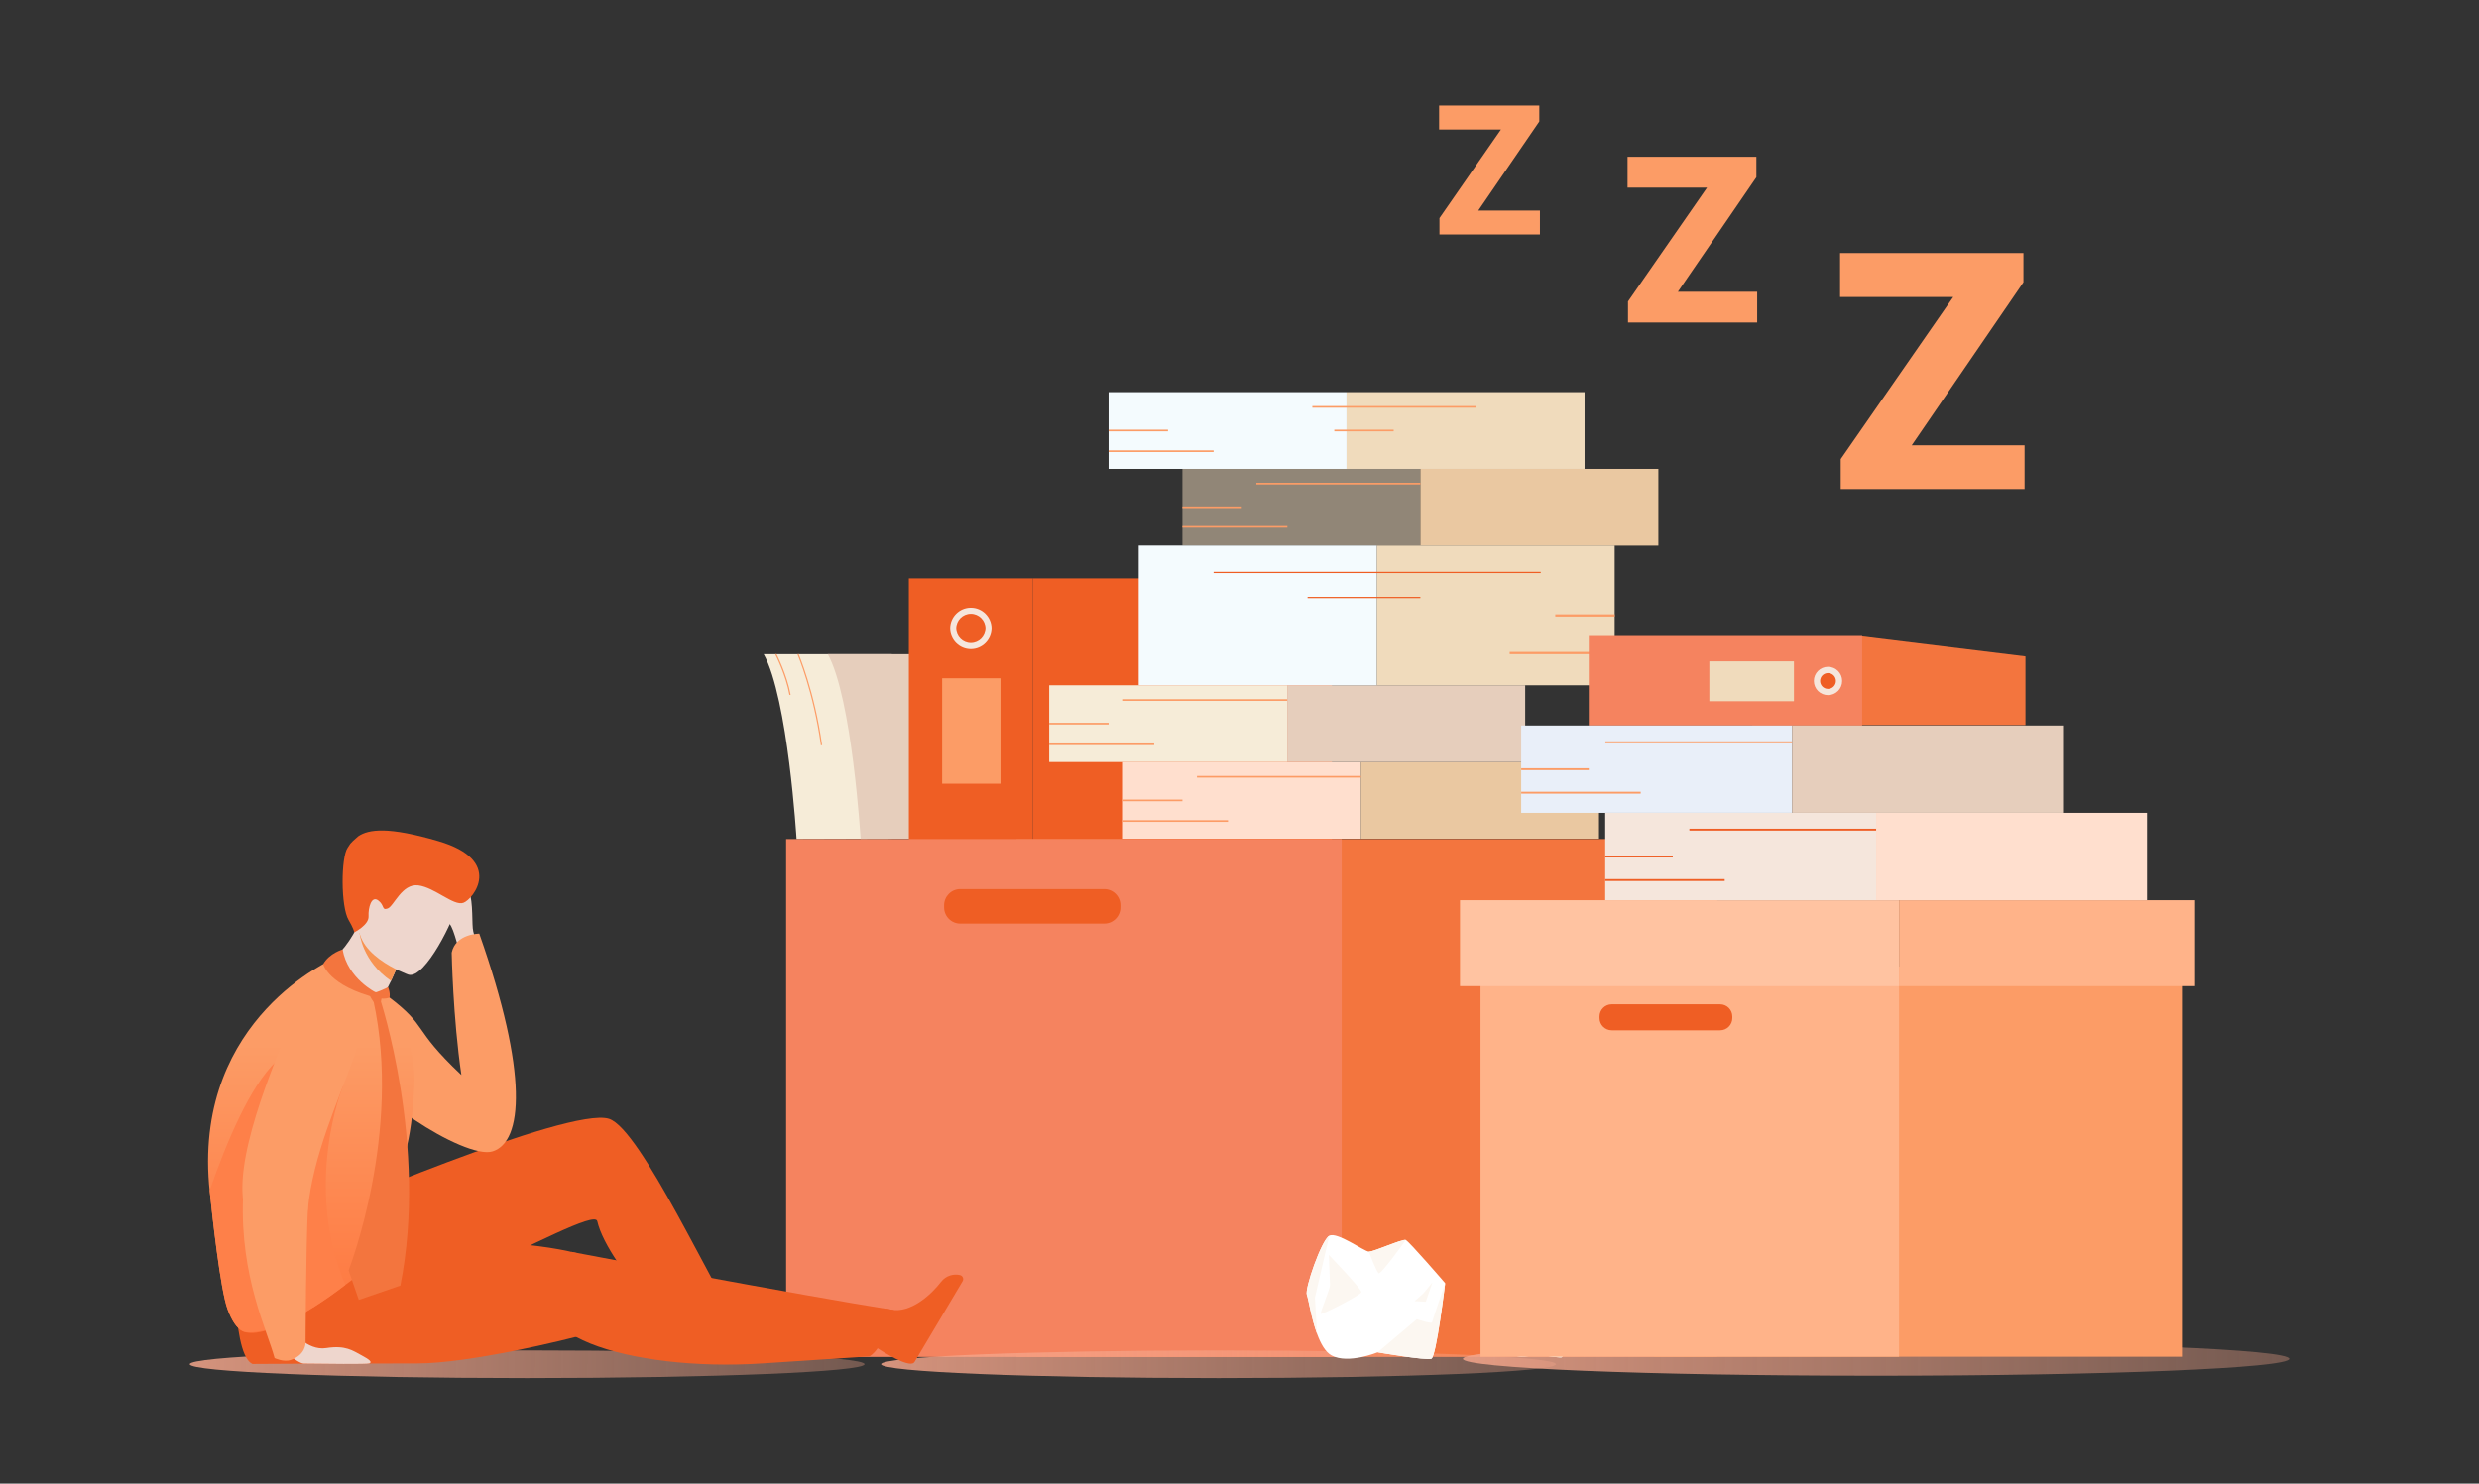 <svg width="294" height="176" viewBox="0 0 294 176" fill="none" xmlns="http://www.w3.org/2000/svg">
<rect x="0" y="0" width="294" height="176" fill="#333333" stroke="none"/>
<path d="M94.469 99.534C94.469 99.534 93.459 82.828 90.573 77.6H105.769V99.5L94.469 99.535V99.534Z" fill="#F6ECD8"/>
<path d="M102.068 99.534C102.068 99.534 101.058 82.828 98.172 77.6H113.368V99.5L102.068 99.535V99.534Z" fill="#E6CEBC"/>
<path d="M122.494 68.611H107.786V116.094H122.494V68.611Z" fill="#EF5E24"/>
<path d="M157.962 68.611H122.493V116.094H157.962V68.611Z" fill="#EF5E24"/>
<path d="M115.139 76.998C116.495 76.998 117.594 75.899 117.594 74.542C117.594 73.186 116.495 72.086 115.139 72.086C113.784 72.086 112.685 73.186 112.685 74.542C112.685 75.899 113.784 76.998 115.139 76.998Z" fill="#F5E6DC"/>
<path d="M115.14 76.278C116.098 76.278 116.875 75.5 116.875 74.541C116.875 73.582 116.098 72.805 115.14 72.805C114.181 72.805 113.404 73.582 113.404 74.541C113.404 75.5 114.181 76.278 115.14 76.278Z" fill="#EF5E24"/>
<path d="M118.652 80.461H111.734V92.967H118.652V80.461Z" fill="#FC9C66"/>
<path d="M161.409 90.394H133.185V99.499H161.409V90.394Z" fill="#FFDFCE"/>
<path d="M189.634 90.394H161.409V99.499H189.634V90.394Z" fill="#EAC8A1"/>
<path d="M140.228 94.85H133.185V95.047H140.228V94.85Z" fill="#FC9C66"/>
<path d="M161.409 92.047H141.954V92.245H161.409V92.047Z" fill="#FC9C66"/>
<path d="M145.636 97.299H133.185V97.497H145.636V97.299Z" fill="#FC9C66"/>
<path d="M152.655 81.291H124.431V90.395H152.655V81.291Z" fill="#F6ECD8"/>
<path d="M180.881 81.291H152.656V90.395H180.881V81.291Z" fill="#E6CEBC"/>
<path d="M131.474 85.744H124.431V85.942H131.474V85.744Z" fill="#FC9C66"/>
<path d="M152.656 82.941H133.201V83.139H152.656V82.941Z" fill="#FC9C66"/>
<path d="M136.883 88.195H124.431V88.393H136.883V88.195Z" fill="#FC9C66"/>
<path opacity="0.5" d="M168.452 55.623H140.228V64.727H168.452V55.623Z" fill="#F0DBBC"/>
<path d="M196.677 55.623H168.453V64.727H196.677V55.623Z" fill="#EAC8A1"/>
<path d="M147.271 60.076H140.228V60.274H147.271V60.076Z" fill="#FC9C66"/>
<path d="M168.453 57.275H148.998V57.473H168.453V57.275Z" fill="#FC9C66"/>
<path d="M152.679 62.402H140.228V62.6H152.679V62.402Z" fill="#FC9C66"/>
<path d="M159.698 46.52H131.474V55.623H159.698V46.52Z" fill="#F4FBFE"/>
<path d="M187.923 46.52H159.699V55.623H187.923V46.52Z" fill="#F0DBBC"/>
<path d="M138.518 50.973H131.475V51.17H138.518V50.973Z" fill="#FC9C66"/>
<path d="M165.286 50.973H158.243V51.17H165.286V50.973Z" fill="#FC9C66"/>
<path d="M175.094 48.17H155.639V48.368H175.094V48.17Z" fill="#FC9C66"/>
<path d="M143.926 53.424H131.475V53.622H143.926V53.424Z" fill="#FC9C66"/>
<path d="M163.269 81.291H191.494V64.716H163.269V81.291Z" fill="#F0DBBC"/>
<path d="M135.045 81.291H163.27V64.716H135.045V81.291Z" fill="#F4FBFE"/>
<path d="M191.494 72.869H184.451V73.136H191.494V72.869Z" fill="#FC9C66"/>
<path d="M182.725 67.832H143.926V67.977H182.725V67.832Z" fill="#EF5E24"/>
<path d="M191.493 77.332H179.042V77.599H191.493V77.332Z" fill="#FC9C66"/>
<path d="M168.452 70.801H155.075V70.946H168.452V70.801Z" fill="#EF5E24"/>
<path d="M203.651 99.535H120.551V160.976H203.651V99.535Z" fill="#F3753E"/>
<path d="M159.119 99.535H93.232V160.976H159.119V99.535Z" fill="#F5835F"/>
<path d="M113.886 105.47H130.953C132.014 105.47 132.875 106.331 132.875 107.393V107.642C132.875 108.704 132.015 109.564 130.955 109.564H113.888C112.827 109.564 111.966 108.704 111.966 107.641V107.392C111.966 106.331 112.826 105.469 113.888 105.469L113.886 105.47Z" fill="#EF5E24"/>
<path d="M93.624 82.444C93.198 80.075 91.96 77.654 91.948 77.631L92.077 77.564C92.089 77.589 93.337 80.028 93.768 82.418L93.625 82.444H93.624Z" fill="#FC9C66"/>
<path d="M97.352 88.413C96.461 82.033 94.595 77.671 94.575 77.628L94.708 77.57C94.726 77.613 96.601 81.994 97.495 88.392L97.352 88.412V88.413Z" fill="#FC9C66"/>
<path d="M144.517 163.477C166.617 163.477 184.533 162.743 184.533 161.838C184.533 160.933 166.617 160.199 144.517 160.199C122.416 160.199 104.5 160.933 104.5 161.838C104.5 162.743 122.416 163.477 144.517 163.477Z" fill="url(#paint0_linear_3345_7512)"/>
<path d="M222.5 163.199C249.562 163.199 271.5 162.304 271.5 161.199C271.5 160.095 249.562 159.199 222.5 159.199C195.438 159.199 173.5 160.095 173.5 161.199C173.5 162.304 195.438 163.199 222.5 163.199Z" fill="url(#paint1_linear_3345_7512)"/>
<path d="M62.517 163.477C84.617 163.477 102.533 162.743 102.533 161.838C102.533 160.933 84.617 160.199 62.517 160.199C40.416 160.199 22.5 160.933 22.5 161.838C22.5 162.743 40.416 163.477 62.517 163.477Z" fill="url(#paint2_linear_3345_7512)"/>
<path d="M72.229 132.723C67.495 131.203 37.299 144.206 37.299 144.206C37.299 144.206 32.382 147.699 37.077 155.013C40.975 161.085 70.3 142.534 70.832 144.864C72.101 150.428 82.918 161.102 82.918 161.102C84.725 161.695 88.745 159.281 88.745 159.281C84.52 152.859 76.008 133.938 72.228 132.724L72.229 132.723Z" fill="#EF5E24"/>
<path d="M56.839 112.236C56.839 112.236 56.176 111.187 56.069 110.125C55.962 109.062 56.129 106.07 55.381 105.372C54.632 104.674 52.262 102.947 51.407 103.317C50.551 103.687 53.357 105.414 53.441 106.289C53.526 107.164 53.473 107.26 53.146 107.318C52.819 107.376 51.74 106.09 51.735 106.499C51.73 106.908 52.785 109.158 53.311 109.61C53.836 110.061 54.616 113.528 54.616 113.528L56.839 112.236Z" fill="#EED6CD"/>
<path d="M56.839 110.756C56.839 110.756 54.042 110.756 53.569 113.013C53.569 113.013 53.713 120.671 54.718 127.528C48.687 121.827 50.92 121.913 46.018 118.2C44.026 116.691 42.23 121.881 42.28 125.554C42.33 129.227 55.126 137.621 58.421 136.589C61.994 135.471 62.725 127.462 56.84 110.756H56.839Z" fill="#FC9C66"/>
<path d="M108.36 161.684C108.375 161.673 108.462 161.556 108.481 161.54L114.155 152.001C114.34 151.71 114.175 151.329 113.839 151.257C113.145 151.107 112.216 151.27 111.597 152.074C110.461 153.551 108.008 155.847 105.601 155.355C105.524 155.339 105.447 155.32 105.369 155.298C102.89 154.6 103.828 159.773 103.828 159.773C103.828 159.773 103.91 159.832 104.052 159.929C104.817 160.451 107.646 162.185 108.36 161.685L108.36 161.684Z" fill="#EF5E24"/>
<path d="M31.91 147.183C31.91 147.183 58.208 146.02 68.375 148.657C68.375 148.657 78.481 155.771 70.046 158.133C66.764 159.053 55.542 161.744 49.467 161.744C39.494 161.744 29.95 161.808 29.95 161.808C28.413 161.131 28.174 156.581 27.925 155.356C26.198 146.837 31.91 147.183 31.91 147.183V147.183Z" fill="#EF5E24"/>
<path d="M67.752 148.505C67.752 148.505 95.316 153.739 106.018 155.412C106.018 155.412 104.854 159.91 103.115 160.908C103.115 160.908 96.748 161.325 90.382 161.743C82.522 162.26 74.768 161.295 70.054 159.401C59.41 155.124 67.752 148.504 67.752 148.504V148.505Z" fill="#EF5E24"/>
<path d="M47.075 123.729C42.225 123.513 35.896 116.043 35.896 116.043C35.896 116.043 39.48 114.957 41.864 110.881C42.327 110.09 42.744 109.186 43.082 108.156L44.693 110.832L47.068 114.776C47.068 114.776 46.853 115.351 46.371 116.363V116.364C46.21 116.701 46.021 117.089 45.798 117.518C45.531 118.035 45.219 118.613 44.859 119.247C46.351 120.957 47.074 123.731 47.074 123.731L47.075 123.729Z" fill="#EED6CD"/>
<path d="M47.069 114.775C47.069 114.775 46.854 115.35 46.372 116.362C42.945 114.029 42.641 110.675 42.641 110.675C42.641 110.675 42.907 110.636 44.694 110.831L47.069 114.775Z" fill="#F79351"/>
<path d="M48.452 115.63C48.452 115.63 41.129 113.075 42.789 108.537C44.448 103.998 44.621 100.611 49.366 102.05C54.112 103.489 54.382 105.552 54.196 107.201C54.01 108.851 50.399 116.177 48.452 115.63Z" fill="#EED6CD"/>
<path d="M42.479 99.207C43.717 98.358 46.056 98.039 51.987 99.779C59.804 102.073 56.108 106.7 54.951 107.102C53.793 107.504 51.554 105.274 49.605 105.029C47.656 104.785 46.705 107.525 45.974 107.776C45.243 108.027 45.641 107.396 44.845 106.809C44.049 106.221 43.657 107.686 43.711 108.703C43.766 109.719 42.03 110.592 42.03 110.592C42.03 110.592 41.857 109.996 41.347 109.147C40.395 107.56 40.43 101.649 41.237 100.557C41.57 100.107 41.322 100.202 42.479 99.207Z" fill="#EF5E24"/>
<path d="M49.136 128.666C48.585 142.883 43.818 140.689 46.297 144.896C47.877 147.577 44.576 149.692 40.953 152.424C40.846 152.504 40.74 152.585 40.633 152.666C39.594 153.458 38.494 154.232 37.394 154.935C35.689 156.026 33.981 156.952 32.492 157.521C30.973 158.103 29.68 158.315 28.849 157.953C28.822 157.942 28.798 157.933 28.774 157.92C28.064 157.57 27.474 156.619 26.992 155.331C26.125 153.036 25.141 143.956 24.861 141.243C24.811 140.755 24.784 140.473 24.784 140.473C23.175 120.68 39.595 113.729 39.595 113.729C39.595 113.729 41.032 118.025 45.673 117.761C45.681 117.768 49.37 122.641 49.137 128.666H49.136Z" fill="url(#paint3_linear_3345_7512)"/>
<path d="M40.952 152.426C40.846 152.506 40.74 152.587 40.633 152.668C39.594 153.459 38.494 154.233 37.394 154.937C35.689 156.027 33.981 156.954 32.492 157.523C30.844 157.991 29.481 158.198 28.849 157.954C28.822 157.944 28.798 157.934 28.774 157.922C28.063 157.571 27.474 156.621 26.991 155.333C26.125 153.037 25.141 143.957 24.861 141.244C26.876 135.441 29.646 128.882 32.721 125.944C38.783 120.15 40.631 128.974 40.631 128.974C40.631 128.974 35.941 140.551 40.952 152.426Z" fill="#FE8049"/>
<path d="M34.736 120.617C32.333 126.597 27.341 138.13 29.117 143.741C29.117 143.741 36.305 145.64 36.514 143.414C37.68 130.97 48.377 117.358 40.12 117.625C37.81 117.7 35.599 118.471 34.736 120.617Z" fill="#FC9C66"/>
<path d="M45.068 118.473C45.068 118.473 50.8 135.796 47.481 152.507L42.551 154.203L41.343 150.695C41.343 150.695 47.734 134.352 44.272 118.657L45.068 118.473Z" fill="#F3753E"/>
<path d="M34.513 157.725C34.513 157.725 36.386 160.285 38.683 159.922C40.98 159.559 41.826 160.225 42.853 160.769C43.88 161.313 44.163 161.599 43.795 161.743C43.518 161.852 38.501 161.797 36.038 161.763C35.228 161.752 32.912 159.589 32.912 159.589L34.514 157.725H34.513Z" fill="#EED6CD"/>
<path d="M28.818 142.118C28.469 151.466 31.69 157.843 32.564 161.111C32.564 161.111 33.626 161.615 34.452 161.343C36.258 160.748 36.237 159.313 36.237 159.313C36.237 159.313 36.285 147.685 36.514 143.413C36.736 139.251 28.891 140.167 28.818 142.118V142.118Z" fill="#FC9C66"/>
<path d="M40.631 112.637C40.631 112.637 39.091 113.052 38.328 114.368C38.328 114.368 38.929 116.964 44.79 118.415L44.569 117.737C44.569 117.737 41.22 116.09 40.631 112.637Z" fill="#F3753E"/>
<path d="M44.568 117.735C44.568 117.735 45.764 117.291 46.016 117.092C46.016 117.092 46.316 117.775 46.193 118.332C46.193 118.332 45.806 118.575 44.791 118.414C43.775 118.254 44.569 117.736 44.569 117.736L44.568 117.735Z" fill="#F3753E"/>
<path d="M45.068 117.73C45.068 117.73 43.9 117.63 43.779 117.781C43.659 117.931 44.462 119.313 44.86 119.245C45.258 119.178 45.391 117.891 45.068 117.73Z" fill="#F3753E"/>
<path d="M154.988 153.612C155.167 154.044 155.497 156.33 156.201 158.241V158.243C156.625 159.394 157.181 160.406 157.922 160.8C159.894 161.855 163.384 160.427 163.384 160.427C163.384 160.427 169.177 161.424 169.759 161.185C170.341 160.947 171.392 152.221 171.392 152.221C171.392 152.221 167.117 147.255 166.72 147.098C166.324 146.94 162.906 148.508 162.34 148.477C161.773 148.446 158.573 146.093 157.652 146.588C156.731 147.085 154.703 152.919 154.989 153.611L154.988 153.612Z" fill="white"/>
<path d="M162.338 148.478C162.338 148.478 163.223 150.825 163.497 151.043C163.769 151.26 166.72 147.099 166.72 147.099C166.324 146.942 162.906 148.509 162.34 148.478H162.338Z" fill="#FCF7F1"/>
<path d="M157.592 148.868C157.592 148.868 161.523 152.937 161.448 153.293C161.374 153.65 156.807 155.964 156.65 155.865C156.493 155.766 157.761 152.909 157.734 152.411C157.707 151.914 157.592 148.867 157.592 148.867V148.868Z" fill="#FCF7F1"/>
<path d="M154.988 153.613C155.168 154.044 155.498 156.33 156.201 158.241V158.244H156.202L155.945 153.935L157.651 146.59C156.73 147.087 154.702 152.921 154.988 153.613Z" fill="#FCF7F1"/>
<path d="M163.383 160.428C163.383 160.428 169.176 161.425 169.758 161.186C170.34 160.949 171.391 152.223 171.391 152.223C171.391 152.223 169.874 156.644 169.835 156.866C169.795 157.088 168.027 156.499 168.027 156.499L163.383 160.428Z" fill="#FCF7F1"/>
<path d="M169.873 152.139L169.097 154.425L167.76 154.352L168.806 153.431L169.873 152.139Z" fill="#FCF7F1"/>
<path d="M178.207 157.782C178.293 157.962 178.449 158.91 178.784 159.705C178.985 160.185 179.25 160.607 179.6 160.776C180.537 161.227 182.193 160.66 182.193 160.66C182.193 160.66 184.943 161.113 185.219 161.019C185.495 160.925 185.992 157.324 185.992 157.324C185.992 157.324 183.963 155.239 183.774 155.172C183.585 155.104 181.964 155.728 181.695 155.712C181.425 155.695 179.906 154.699 179.47 154.897C179.033 155.096 178.071 157.495 178.207 157.783V157.782Z" fill="white"/>
<path d="M181.694 155.711C181.694 155.711 182.115 156.687 182.244 156.779C182.373 156.871 183.773 155.171 183.773 155.171C183.584 155.103 181.964 155.727 181.694 155.711Z" fill="#EAD9C0"/>
<path d="M179.442 155.84C179.442 155.84 181.309 157.55 181.274 157.697C181.239 157.844 179.072 158.769 178.997 158.727C178.922 158.686 179.523 157.512 179.511 157.307C179.498 157.101 179.443 155.84 179.443 155.84H179.442Z" fill="#F6ECDC"/>
<path d="M178.207 157.782C178.293 157.962 178.449 158.91 178.783 159.705L178.784 159.706L178.661 157.922L179.469 154.896C179.032 155.096 178.07 157.494 178.206 157.782H178.207Z" fill="#EAD9C0"/>
<path d="M182.193 160.661C182.193 160.661 184.943 161.114 185.219 161.02C185.495 160.925 185.992 157.324 185.992 157.324C185.992 157.324 185.273 159.142 185.254 159.234C185.235 159.325 184.397 159.069 184.397 159.069L182.194 160.661H182.193Z" fill="#F6ECDC"/>
<path d="M185.271 157.277L184.903 158.217L184.269 158.177L184.765 157.804L185.271 157.277Z" fill="#F6ECDC"/>
<path d="M258.766 114.664H196.165V160.95H258.766V114.664Z" fill="#FC9C66"/>
<path d="M225.219 114.664H175.584V160.95H225.219V114.664Z" fill="#FFB389"/>
<path d="M191.143 119.139H204C204.799 119.139 205.447 119.787 205.447 120.587V120.775C205.447 121.574 204.799 122.222 204 122.222H191.143C190.344 122.222 189.696 121.574 189.696 120.775V120.587C189.696 119.787 190.344 119.139 191.143 119.139Z" fill="#EF5E24"/>
<path d="M225.219 106.789H173.15V116.986H225.219V106.789Z" fill="#FFC3A1"/>
<path d="M260.327 106.789H225.219V116.986H260.327V106.789Z" fill="#FFB389"/>
<path d="M207.792 86.012L220.845 75.494L240.212 77.864V86.012H207.792Z" fill="#F3753E"/>
<path d="M220.845 86.064V75.445H188.425V86.064H220.845Z" fill="#F5835F"/>
<path d="M216.795 79.1C217.722 79.1 218.473 79.851 218.473 80.778C218.473 81.706 217.722 82.457 216.795 82.457C215.869 82.457 215.118 81.706 215.118 80.778C215.118 79.851 215.869 79.1 216.795 79.1Z" fill="#F5E6DC"/>
<path d="M216.796 79.842C217.313 79.842 217.733 80.262 217.733 80.78C217.733 81.298 217.313 81.718 216.796 81.718C216.278 81.718 215.858 81.298 215.858 80.78C215.858 80.262 216.278 79.842 216.796 79.842Z" fill="#EF5E24"/>
<path d="M212.755 83.182V78.451H202.721V83.182H212.755Z" fill="#F0DBBC"/>
<path d="M222.501 96.426H190.371V106.79H222.501V96.426Z" fill="#F5E6DC"/>
<path d="M254.63 96.426H222.5V106.79H254.63V96.426Z" fill="#FFDFCE"/>
<path d="M198.388 101.496H190.371V101.721H198.388V101.496Z" fill="#EF5E24"/>
<path d="M222.501 98.307H200.354V98.531H222.501V98.307Z" fill="#EF5E24"/>
<path d="M204.545 104.285H190.371V104.51H204.545V104.285Z" fill="#EF5E24"/>
<path d="M212.537 86.062H180.407V96.427H212.537V86.062Z" fill="#E9EFF9"/>
<path d="M244.666 86.062H212.536V96.427H244.666V86.062Z" fill="#E6CEBC"/>
<path d="M188.425 91.131H180.407V91.356H188.425V91.131Z" fill="#FC9C66"/>
<path d="M212.536 87.943H190.39V88.168H212.536V87.943Z" fill="#FC9C66"/>
<path d="M194.582 93.922H180.407V94.147H194.582V93.922Z" fill="#FC9C66"/>
<path d="M226.724 52.828H240.107V58.019H218.302V54.462L231.647 35.233H218.226V30.023H239.973V33.484L226.724 52.828Z" fill="#FC9C66"/>
<path d="M198.992 34.614H208.393V38.261H193.076V35.762L202.45 22.255H193.022V18.594H208.298V21.025L198.992 34.614Z" fill="#FC9C66"/>
<path d="M175.317 24.98H182.63V27.817H170.715V25.872L178.006 15.367H170.673V12.52H182.555V14.411L175.317 24.98Z" fill="#FC9C66"/>
<defs>
<linearGradient id="paint0_linear_3345_7512" x1="78.489" y1="160.716" x2="205.561" y2="161.527" gradientUnits="userSpaceOnUse">
<stop stop-color="#F5A68B"/>
<stop offset="1" stop-color="#F5A68B" stop-opacity="0.2"/>
</linearGradient>
<linearGradient id="paint1_linear_3345_7512" x1="141.65" y1="159.83" x2="297.248" y2="160.826" gradientUnits="userSpaceOnUse">
<stop stop-color="#F5A68B"/>
<stop offset="1" stop-color="#F5A68B" stop-opacity="0.2"/>
</linearGradient>
<linearGradient id="paint2_linear_3345_7512" x1="-3.511" y1="160.716" x2="123.561" y2="161.527" gradientUnits="userSpaceOnUse">
<stop stop-color="#F5A68B"/>
<stop offset="1" stop-color="#F5A68B" stop-opacity="0.2"/>
</linearGradient>
<linearGradient id="paint3_linear_3345_7512" x1="36.91" y1="113.729" x2="36.91" y2="158.131" gradientUnits="userSpaceOnUse">
<stop offset="0.229" stop-color="#FC9C66"/>
<stop offset="1" stop-color="#FF753D"/>
</linearGradient>
</defs>
</svg>
